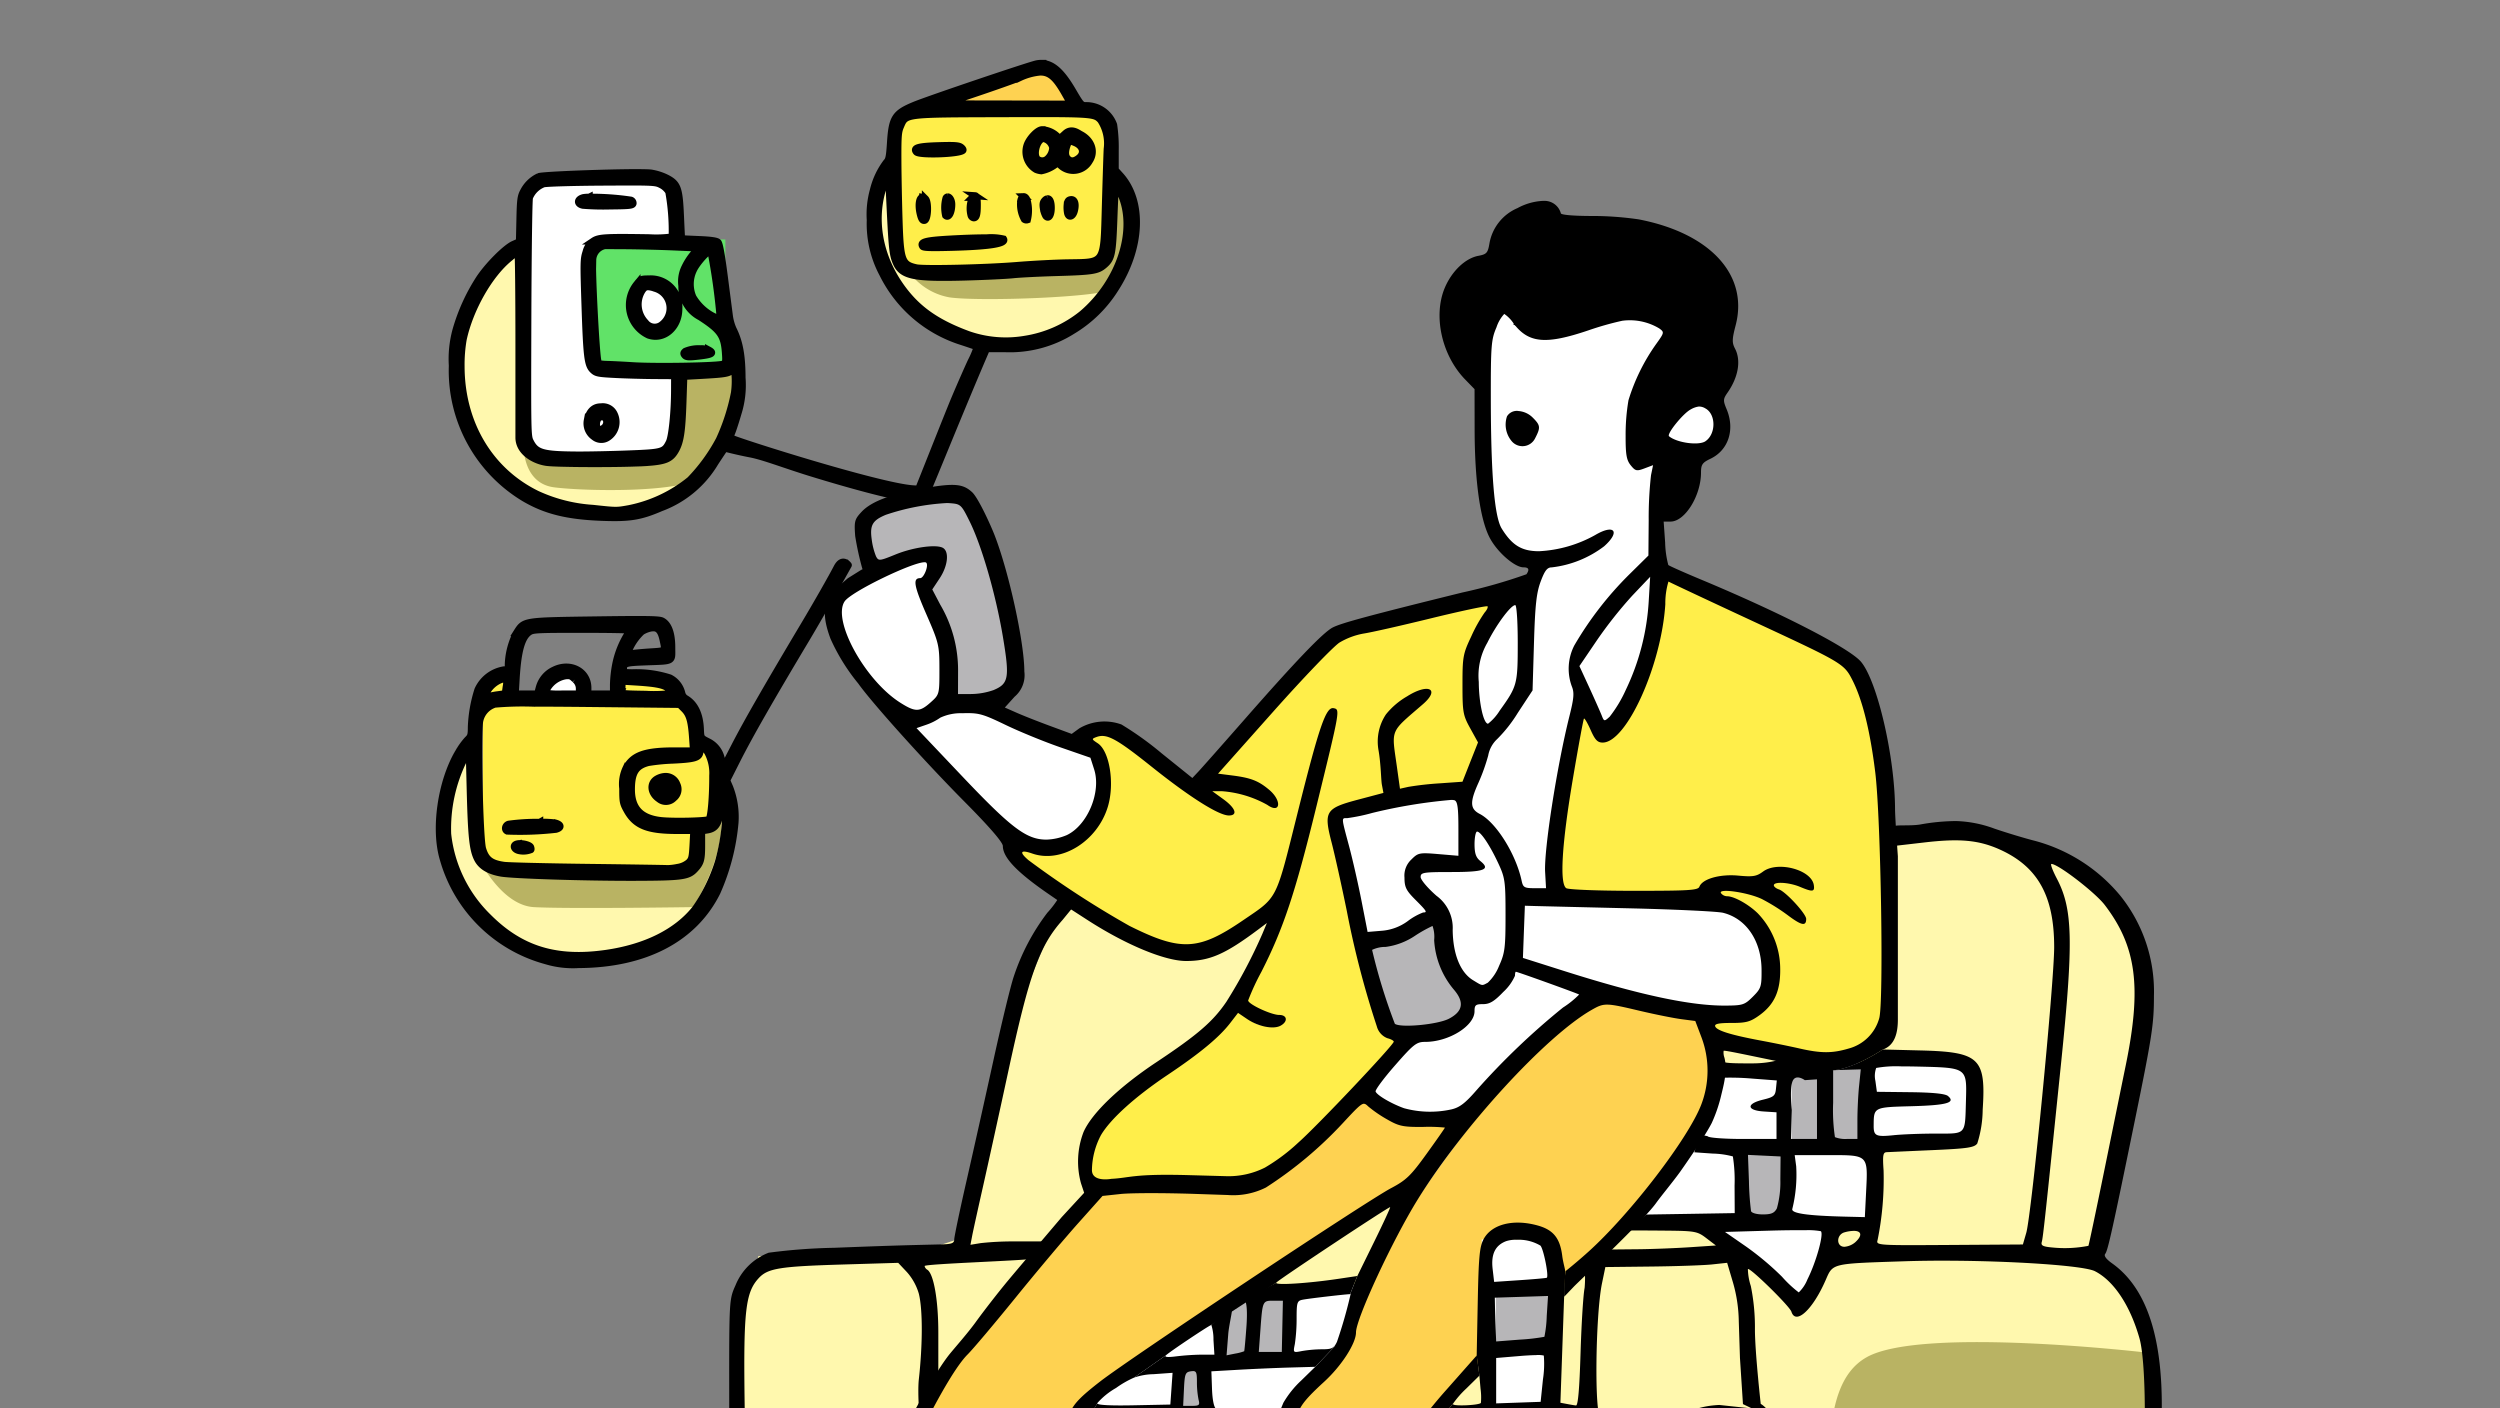 <svg xmlns="http://www.w3.org/2000/svg" xmlns:xlink="http://www.w3.org/1999/xlink" width="355" height="200" viewBox="0 0 355 200">
  <rect x="0" y="0" width="355" height="200" fill="#808080" stroke="none"/>
  <defs>
    <clipPath id="clip-path">
      <path id="Path_34268" data-name="Path 34268" d="M7,0H348a7.13,7.13,0,0,1,7,7.254V192.746A7.13,7.13,0,0,1,348,200H7a7.13,7.13,0,0,1-7-7.254V7.254A7.13,7.13,0,0,1,7,0Z" transform="translate(570 2614)" fill="#61e268"/>
    </clipPath>
  </defs>
  <g id="Group_19348" data-name="Group 19348" transform="translate(-570 -2614)">
    <g id="Mask_Group_42" data-name="Mask Group 42" clip-path="url(#clip-path)">
      <g id="Group_19341" data-name="Group 19341" transform="translate(623.843 2642.679)">
        <path id="Path_34271" data-name="Path 34271" d="M59.55,4.415l113.573-.55h14.609s10.732,2.347,16.722,9.887c4.274,5.377,4.46,14.736,2.816,23.386-1.57,8.262-5.767,17.073-5.145,25,.292,3.737,4.061,5.726,5.145,9.121a47.535,47.535,0,0,1-6.557,42.888l-93.83,4.093-84.859-2.707L12.972,108.7,8.635,99.355V74.8l3.059-11.269H32.751l8.13-2.69A169.823,169.823,0,0,1,47.332,32.2,189.5,189.5,0,0,1,59.55,4.415Z" transform="translate(42.154 86.163)" fill="#fff8ae"/>
        <g id="Group_19338" data-name="Group 19338" transform="translate(58.013 11.155)">
          <path id="Path_34269" data-name="Path 34269" d="M4618.929,2648.358l-1.7,23.229,1.7,11.634,6.244,3.128v4.042l-28.248,6.195L4577,2718.138l-13.286-8.315-4.7,2.132-11.739-4.552,4.506-4.48-7.077-26.252-12.464,1.341-3.556,4.118,1.96,4.22-5.295,5.941v5.086l10.159,12.446,16.272,15.968v2.873l20.744,12.344,6.563.78,6.87-4.664,2.417-1.752-2.417,6.416-3.453,8.084-13.882,11.7-6.852,5.967-.669,5.608,1.5,2.8-43.611,61.139h24.439l17.676-31.265,45.638-31.019-4.212,9.91-3.573,9.932-5.508,8.4-3.357,6.2v2.606l-6.308,8.833-3.461,2.555.795,13.847h20.113l-2.274-7.139-1.386-9.263,1.386-2.989h3.573l4.212-3.385,9.815-13.869,2.821-17.4,27.066-11.9,4.916-10.9-1.331-8.289,10.455,3.75,8.867,1.069,6.222-3.4v-5.761l-1.157-35.9-4.05-11.109-26.684-13.055-1.837-5.426v-4.118l.9,1.78,3.7-1.78v-3.192l1.509-3.233,3.407-2.583v-6.752l-6.366-.966,1.45-14.738Z" transform="translate(-4518.984 -2646.548)" fill="#fff"/>
        </g>
        <path id="Path_34270" data-name="Path 34270" d="M704.867,2682.283l-2.224-4.518,3-1.993,4.787-1.7,5.974-1.344,3.34,2.59,3.5,10.858,1.718,9.938v4.987l-2.874,2.083H716.8l-1.343-.76v-8.2l-2.747-6.614-.44-1.944,2-2.708v-1.483l-5.276.809-3.344,1.681Z" transform="translate(-634.777 -2631.784)" fill="#b7b6b8"/>
        <path id="Path_34272" data-name="Path 34272" d="M812.146,2745.127l26.134-1.267,9.1.656.811,7.648-.811,2.82-7.236.706h-7.176l.715,11.4H827.65L826,2773.657l-3.08,5.035-9.345-8.534-2.719-2.46-11.335-.6,5.634-8.272Z" transform="translate(-621.421 -2621.977)" fill="#fff"/>
        <path id="path2800" d="M491.419,605.116c-.29.8-10.517,9.808-16.9,11.766s-14.714-2.122-17.324-.672-18.14,21.57-21.258,26.138-10.967,20.749-16.7,27.2-11.956,12.631-12.681,14.3,4.154,8.278,9.3,11.106,7.614,2.973,9.571-.725-.58-3.771,2.9-6.526,11.892-15.663,12.472-16.46,11.747-20.52,13.269-22.768,12.254-9.281,12.254-9.281l35.022-22.986,7.25-9.789s-5.222,1.813-8.7.29a27.708,27.708,0,0,1-5.8-3.408Z" transform="translate(-354.577 -476.855)" fill="#fed251"/>
        <path id="path2802" d="M670.609,582.775s1.432-4.144-2.193-6.1S653.888,573.925,648.74,579s-17.609,19.726-23.411,30.748-7.521,16.59-10.71,19.2a8.3,8.3,0,0,0-3.274,6.229c.026,2.26,2.079,5.032,4.649,6.839,2.4,1.69,5.418,2.755,7.743,1.879,1.763-.652,2.8-3.308,3.728-4.346,1.813-2.031,11.167-14.029,11.167-14.029s-.726-13.886.87-15.771,6.816-2.865,8.049-1.052,1.74,7.288,1.74,7.288,11.747-11.022,16.1-17.041,6.13-9.391,5.223-16.172Z" transform="translate(-481.705 -461.766)" fill="#fed251"/>
        <path id="path2902" d="M645.719,544.554s-6.235,1.017-7.849,1.556,2.224,8.579,2.9,11.056,4.648,2.977,7.95,1.792,4.774-2.44,4.056-4.342-2.58-9.472-5.262-11.709Z" transform="translate(-498.079 -441.706)" fill="#b7b6b8"/>
        <path id="path2796" d="M502.287,462.676s-1.059-1.132.694-1.13c1.128.018,5.144,1.114,7.9-1.047,5.366-4.206,2.1-13.413,1.991-14.645-.053-.6,5.188.294,8.977,3.455,3.5,2.917,5.918,5.269,7.47,5.737,3.009.906,1.9.669,1.9.669s-2.647-1.74-2.248-2.429,2.647-1.487,4.968-.435-.785.979-3.9-1.414c-1.06-.814,1.712-2.46,3.119-4.21,2.081-2.608,4.738-5.772,6.15-7.375,2.138-2.431,10.115-9.262,11.747-9.915s18.2-4.065,19.285-4.353-4.567,8.631-3.986,11.6a84.094,84.094,0,0,0,2.248,8.664c.472,1.306-2.5,8.81-2.5,8.81a92.019,92.019,0,0,0-9.9.472c-2.754.47-8.629.36-8.338,2.791s3.045,14.683,3.19,17.257,3.009,11.094,4.205,12.145,2.43.87,2.43,1.269-14.865,16.821-18.382,18.889-8.736,2.065-14.249,1.811-13.68,1.551-12.665-2.652,5.124-10.332,10.091-13.2,10.763-8.86,10.763-8.86,4.053,3.905,4.415,1.767-4.7-.47-3.721-3.586,6.634-14.292,7.25-17.193a34.337,34.337,0,0,1,1.487-5.077s-1.74,8.229-5.837,11.384-6.49,6.054-14.357,3.987-18.563-11.13-19-11.565A13.691,13.691,0,0,1,502.287,462.676Z" transform="translate(-411.598 -370.053)" fill="#ffee4a"/>
        <path id="path2798" d="M752.122,438.681a6.284,6.284,0,0,0-1.715-4.58c-1.189-1.454-4.279-3.178-7.423-4.48-7.178-2.973-18.488-12.286-19.2-7.724s-1.13,13.824-4.719,17.362c-1.073,1.058-2.268,3.925-3.545,4.124-1.816.32-3.216-3.494-3.216-3.494a93.106,93.106,0,0,0-2.857,12.63c-.244,1.927-.776,7.209-.792,9.493-.051,7.485,3.071,3.9,8.045,4.819s8.92,1.279,13.329-1.7,5.691-.149,7.744-1.176a6.085,6.085,0,0,1,4.511,0s-7.845.614-8.2.564-5.282,1.231-4.051,2.358,7.9.684,9.027,7.5.472,5.939-2.655,7.734c-1.3.749-5.116.627-5.967,1.691-.666.814,1.905,2.711,1.905,2.711s12.5,3.742,17.534,2.666,6.46-5.334,6.153-12.357-1.129-29.276-1.436-32.3a13.518,13.518,0,0,0-2.464-5.849Z" transform="translate(-541.39 -367.758)" fill="#ffee4a"/>
        <rect id="Rectangle_2342" data-name="Rectangle 2342" width="10" height="24" transform="translate(156.569 147.321)" fill="#fff"/>
        <path id="Path_34273" data-name="Path 34273" d="M23.876,5.18l9.944.386,7.143-.906-2.651,9.276-8.67,10.1H22.3L6.118,30.022l2.545-6.314L0,23.253Z" transform="translate(98.994 148.855)" fill="#fff"/>
        <path id="Path_34274" data-name="Path 34274" d="M1.286,1.362,10.157,0V9.1H.607Z" transform="translate(118.422 155.04)" fill="#b7b6b8"/>
        <path id="Path_34275" data-name="Path 34275" d="M.964,1.12,5.621,0V7.484H.607Z" transform="translate(112.364 164.624)" fill="#b7b6b8"/>
        <rect id="Rectangle_2343" data-name="Rectangle 2343" width="11" height="12" transform="translate(200.569 122.321)" fill="#b7b6b8"/>
        <rect id="Rectangle_2344" data-name="Rectangle 2344" width="7" height="10" transform="translate(193.569 134.321)" fill="#b7b6b8"/>
        <rect id="Rectangle_2345" data-name="Rectangle 2345" width="8" height="8" transform="translate(158.569 154.321)" fill="#b7b6b8"/>
        <ellipse id="Ellipse_182" data-name="Ellipse 182" cx="2" cy="2.5" rx="2" ry="2.5" transform="translate(180.569 174.321)" fill="#fff"/>
        <path id="Path_34283" data-name="Path 34283" d="M20-1.9C31.046-1.9,40,8.73,40,19.5S31.046,38.012,20,38.012c-5.965,0-9.981-2.851-13.849-7.116A16.857,16.857,0,0,1,1.339,19.042C1.339,8.273,8.954-1.9,20-1.9Z" transform="translate(9.569 6.321)" fill="#fff8ae"/>
        <path id="Path_34281" data-name="Path 34281" d="M19.5,23.977c4.046,0,9.553,1.048,12.671-1.6,4.2-3.557,5.021-10.69,5.021-4.527,0,5.33-2.729,9.618-6.6,13.178-3.1,2.858-7.107,5.239-12,5.239A18.506,18.506,0,0,1,0,17.854c0-2.821.144-2.76.67-4.169.148-.532.325-3.213,1.831-2.05,1.473,1.136-.43,9.689,2.478,12.342C8.222,26.94,16.472,23.977,19.5,23.977Z" transform="translate(70.219 -15.745)" fill="#fff8ae"/>
        <path id="Path_34277" data-name="Path 34277" d="M21.076,25.509c4.123,0,11.082.078,14.377-2.5,5.036-3.937,5.116-10.728,5.116-4.322,0,5.352.19,11.06-3.834,15.673-3.231,3.71-10.371,6.631-15.659,6.631-6.061,0-12.959-2.3-17.068-7.4C.853,29.681,0,23.339,0,18.687c0-3.243,2-9.778,4.008-8.779,1.383.682-.646,10.339,1.671,13.5C8.713,27.539,16.521,25.509,21.076,25.509Z" transform="translate(9 66.568)" fill="#fff8ae"/>
      </g>
      <rect id="Rectangle_2347" data-name="Rectangle 2347" width="19" height="18" transform="translate(654 2648)" fill="#61e268"/>
      <g id="Group_19342" data-name="Group 19342" transform="translate(-2.438 -10)">
        <path id="Path_34278" data-name="Path 34278" d="M3,0,4.522,2.227l7.284.416,6.019-.416L19.852-.387,26.361,0c1.657,0,3.833,3.96,3.833,5.843l2.51,4.04L33,23.866a3.224,3.224,0,0,1-3,3.409H3a3.224,3.224,0,0,1-3-3.409V3.409A3.224,3.224,0,0,1,3,0Z" transform="translate(641 2720.725)" fill="#ffee4a"/>
        <ellipse id="Ellipse_185" data-name="Ellipse 185" cx="3" cy="2" rx="3" ry="2" transform="translate(650 2719)" fill="#fff"/>
        <path id="Path_34280" data-name="Path 34280" d="M4,0H18a4,4,0,0,1,4,4l-.832,4.807s-7.724-1.263-10.59,1.057S9.7,18.086,9.7,18.086s-2.2,3.3.877,7.783c1.353,1.971,8.121.1,10.59,2.134,2.609,2.153.832,8,.832,8a4,4,0,0,1-4,4H4a4,4,0,0,1-4-4V4A4,4,0,0,1,4,0Z" transform="translate(647 2649)" fill="#fff"/>
        <path id="Path_34279" data-name="Path 34279" d="M3.913.848C6.4.848,7.6,2.015,7.6,4.5S6.985,9,4.5,9,1.126,6.985,1.126,4.5,1.427.848,3.913.848Z" transform="translate(661 2663)" fill="#fff"/>
        <rect id="Rectangle_2348" data-name="Rectangle 2348" width="30" height="22" rx="2" transform="translate(700 2640)" fill="#ffee4a"/>
        <path id="Path_34282" data-name="Path 34282" d="M11.3,1.5,18.973-.2c1.1,0,3.011,1.6,3.011,2.7L23,4a2,2,0,0,1-2,2H2C.9,6,.1,6.59.1,5.485L8.6,3.044C8.6,1.94,10.2,1.5,11.3,1.5Z" transform="translate(702 2634)" fill="#fed251"/>
        <g id="black_line_left" data-name="black line left" transform="translate(635.821 2631)">
          <path id="path2643" d="M165.991,643.9s3.19,6.542,7.785,6.812,22.6,0,22.6,0,3.731-5.569,4.055-11.408-1.189-7.731-1.189-7.731.568,4.6,0,6.029a1.928,1.928,0,0,1-2.083,1.177l-.783,4.211s.529,1.853-3.743,2.178-23.75-.241-26.642-1.269Z" transform="translate(-161.364 -528.901)" fill="#b9b363"/>
          <path id="path2645" d="M192.507,348.067s-.108,5.19,4.325,5.758,18.626.865,21.356-1.7,4.839-8.353,4.731-10.921-.19-4.406-.568-4.406-1.189,1.433-3.6,1.406-3.46-.324-3.785.325-.378,8.353-1.19,10.191-3.244,2.136-6.407,2.108-9.651.324-11.9-.378a4.839,4.839,0,0,1-2.973-2.379Z" transform="translate(-181.528 -291.624)" fill="#b9b363"/>
          <path id="path2647" d="M458.4,220.371a9.046,9.046,0,0,0,6.27,4.4c4.282.612,21.868,0,23.321-1.262s3.9-7.149,3.02-10.9-2.6-4.97-2.6-4.97-.268,10.4-1.529,11.66-15.789,1.453-19.116,1.72S459.357,221.1,458.4,220.371Z" transform="translate(-393.205 -189.541)" fill="#b9b363"/>
          <path id="path2895" d="M218.684,127.876a3.451,3.451,0,0,0-.67.059c-.98.181-15.293,5.022-17.336,5.863-2.822,1.162-3.226,1.789-3.454,5.351-.126,1.98-.216,2.423-.561,2.768a10.771,10.771,0,0,0-1.876,4,12.7,12.7,0,0,0-.433,4.2,15.123,15.123,0,0,0,1.779,7.671,18.793,18.793,0,0,0,11.236,9.6c1.149.379,2.126.712,2.171.74a12.613,12.613,0,0,1-.84,2.021c-.507,1.084-1.571,3.509-2.366,5.391s-5.173,12.972-5.233,13.069c-.015.024-.478.932-.513.933a5.068,5.068,0,0,0,1.335.231c.227-.26,4.956-12.1,8.622-20.631l.324-.755h2.561a16.66,16.66,0,0,0,9.651-2.566,18.226,18.226,0,0,0,6.039-5.921c3.755-5.8,4.049-12.432.716-16.122l-.7-.774v-2.8a21.657,21.657,0,0,0-.224-3.6,4.122,4.122,0,0,0-3.954-2.729c-.608,0-.721-.129-1.877-2.106-1.574-2.694-2.872-3.862-4.4-3.885Zm-.21,1.231c1.437-.029,2.309.888,3.558,3.092h0l.828,1.463-9.022-.016-9.022-.016,4.642-1.564c2.553-.86,5.324-1.841,6.156-2.18a8.57,8.57,0,0,1,2.859-.78Zm-1.1,5.9c8.659-.012,8.93.1,9.7.933a6.034,6.034,0,0,1,.924,4.081c-.043.888-.159,4.513-.259,8.056-.237,8.417.015,8.036-5.359,8.122-1.776.029-5,.2-7.166.376-4.423.364-13.252.567-14.331.329-2.045-.451-2.26-1.04-2.442-6.689-.08-2.5-.155-6.329-.164-8.512-.015-3.45.031-4.085.358-4.848.79-1.844.4-1.793,14.492-1.838l4.251-.011Zm1.369,2.29c-.625,0-1.853,1.288-2.148,2.252a2.921,2.921,0,0,0,1.318,3.4,2.66,2.66,0,0,0,.729.18,4.887,4.887,0,0,0,2.116-.987c.1-.168.316-.078.709.3a2.63,2.63,0,0,0,4-.706c.882-1.31.327-2.958-1.275-3.781-.332-.171-1.238-.928-2.125-.126l-.814.736-.449-.42A3.333,3.333,0,0,0,218.743,137.3Zm.232,1.247a1.7,1.7,0,0,1,1.283,1.3,2.231,2.231,0,0,1-.79,1.631h0a1.1,1.1,0,0,1-1.426-.039c-.595-.717-.013-2.721.838-2.889a.4.4,0,0,1,.1-.007Zm3.781.392a1.848,1.848,0,0,1,.585.161c1.221.464,1.517,1.52.622,2.223-.635.5-1.142.533-1.573.1-.373-.373-.4-.988-.1-1.872C222.446,139.114,222.534,138.939,222.756,138.935Zm-17.288.6c-.376,0-.833.011-1.393.028-2.876.086-3.658.3-3.172.889.4.485,6.08.3,6.6-.22.079-.078-.038-.28-.26-.447-.246-.185-.643-.255-1.771-.251Zm-44.262,3.855c-4.258.006-13.324.335-13.916.563a4.672,4.672,0,0,0-2.186,2.125c-.378.706-.442,1.2-.5,3.963l-.071,3.157-.84.375c-1.134.506-3.669,3.062-4.874,4.914a27.193,27.193,0,0,0-3.278,7.215,15.558,15.558,0,0,0-.534,5.1,21.114,21.114,0,0,0,10.217,18.8c3.051,1.793,6.119,2.552,11.06,2.736,3.9.146,5.419-.1,8.327-1.353a15.023,15.023,0,0,0,7.7-6.412c.742-1.133,1.365-2.059,1.384-2.059s1.9.492,3.65.822c1.875.354,4.925,1.55,8.592,2.68,5.818,1.792,12.379,3.567,14.161,3.589l.606.007s1.107-.146,1.35-.539-.38-1.033-.38-1.033c-.064-.172.743.415-1.38.238-5.035-.416-24.962-6.75-25.658-7.179-.167-.1-.151-.327.058-.828.157-.377.551-1.593.873-2.7a13.287,13.287,0,0,0,.577-5.046c-.009-3.168-.368-5.114-1.279-6.928a7.009,7.009,0,0,1-.517-1.852c-.08-.611-.408-3.148-.729-5.639-.392-3.034-.682-4.626-.878-4.822s-.976-.321-2.73-.393c-1.34-.055-2.444-.11-2.453-.123s-.08-1.478-.159-3.258c-.174-3.96-.4-4.553-2.014-5.38a7.851,7.851,0,0,0-2.164-.68c-.307-.039-1.034-.055-2.017-.053h0Zm35.727.063.242,4.945c.285,5.837.381,6.687.879,7.816.815,1.846,2.532,2.2,9.757,2,2.793-.077,5.85-.223,6.794-.325s3.76-.244,6.258-.315c5-.144,5.744-.258,6.659-1.028,1.114-.937,1.241-1.537,1.428-6.706.093-2.594.206-4.753.249-4.8a5.035,5.035,0,0,1,.71,1.289c2.342,5.082-.026,12.514-5.46,17.136a17.145,17.145,0,0,1-8.128,3.591,16.2,16.2,0,0,1-8.074-.677c-4.344-1.606-7.03-3.453-9.207-6.332-3.556-4.7-4.51-10.394-2.577-15.383Zm-36.359,1.267c3.206,0,3.494.087,4.089.4a2.71,2.71,0,0,1,1.077.994,31.22,31.22,0,0,1,.482,6.4,16.227,16.227,0,0,1-3.261.123c-6.181-.1-7.154-.046-7.917.466a2.629,2.629,0,0,0-1.05,1.553c-.341,1.022-.35,1.527-.146,7.665.242,7.295.38,8.4,1.137,9.114.463.434.748.49,3.171.614,1.464.075,3.956.145,5.538.155l2.876.018-.006,1.968c0,3.179-.36,6.7-.754,7.492-.7,1.4-.925,1.468-5.832,1.656h0c-2.426.093-5.682.161-7.237.152-4.924-.03-5.847-.293-6.661-1.9-.4-.778-.4-1.14-.352-17.489.028-9.188.133-16.907.232-17.169a3.5,3.5,0,0,1,2-1.953c.408-.108,4.148-.217,8.311-.243C158.111,144.727,159.5,144.719,160.573,144.72Zm48.677,1.951c-.1-.007-.225.07-.38.225a3.88,3.88,0,0,0-.2,2.595.483.483,0,0,0,.382.319c.373,0,.5-.475.5-1.821C209.559,147.107,209.468,146.686,209.249,146.671Zm6.889.131c-.174.007-.335.187-.411.536a4.328,4.328,0,0,0,.512,2.687h0a.474.474,0,0,0,.424.064,5.656,5.656,0,0,0-.036-2.788c-.13-.341-.317-.506-.49-.5Zm-10.78.03a.3.3,0,0,0-.252.166,5.069,5.069,0,0,0-.055,2.476c.416.417.874-.4.874-1.57C205.926,147.312,205.631,146.837,205.359,146.833Zm-50.918.049a4.564,4.564,0,0,0-.825.055c-.9.231-.938.9-.069,1.085a35.745,35.745,0,0,0,3.832.1c2.8-.025,3.234-.072,3.29-.358a.45.45,0,0,0-.3-.466A37.775,37.775,0,0,0,154.441,146.882Zm47.353.01c-.492-.01-.684,1.178-.295,2.579.154.553.31.751.554.7.5-.1.6-2.6.126-3.073a.6.6,0,0,0-.385-.21Zm17.718.208a.665.665,0,0,0-.364.216c-.264.264-.314.534-.215,1.157a2.987,2.987,0,0,0,.35,1.078c.389.469.771-.1.771-1.153C220.056,147.532,219.842,147.06,219.513,147.1Zm3.411.119a.593.593,0,0,0-.1.006c-.345.049-.462.22-.512.747a4.179,4.179,0,0,0,.058,1.174c.177.7.751.509.968-.326C223.58,147.884,223.4,147.232,222.924,147.219Zm-12.076,5.432c-1.429,0-3.354.067-5.412.188-3.246.19-4.02.407-3.642,1.019.118.191,1.129.222,4.313.134,5.28-.147,7.575-.523,7.173-1.174a7.856,7.856,0,0,0-2.431-.164v0Zm-54.151,1.1,2.738.015c1.868.011,5.011.088,6.983.173l3.586.155-.733.812a9,9,0,0,0-1.236,1.909,4.537,4.537,0,0,0-.431,2.663,4.808,4.808,0,0,0,2.6,4.4c2.839,1.84,3.392,2.616,3.573,5.009.1,1.335.074,1.486-.306,1.688-.528.283-9.526.445-12.859.232-1.333-.085-2.947-.167-3.588-.182-1.013-.024-1.188-.087-1.34-.486-.259-.682-.908-13.222-.741-14.334a2.131,2.131,0,0,1,1.754-2.057Zm15.007.7a88.089,88.089,0,0,1,1.325,9.436c0,.334-.156.311-1.112-.165a7.152,7.152,0,0,1-2.745-2.653,4.658,4.658,0,0,1,.092-3.893C169.732,156.187,171.284,154.454,171.7,154.454Zm-27.384.2c.08,0,.144,5.927.144,13.171V181c0,2.054,2.187,3.3,3.965,3.541,1.568.211,11.13.232,14.236.007,2.608-.188,3.351-.508,4.047-1.743.678-1.2.9-2.652,1.04-6.75l.126-3.734,2.624-.146c3.35-.187,3.86-.283,4.216-.791.273-.39.3-.349.427.667a12.3,12.3,0,0,1-.076,2.6,29.363,29.363,0,0,1-2.148,6.657,25.155,25.155,0,0,1-4.161,5.722,19.861,19.861,0,0,1-8.653,4.075h0c-1.788.323-1.78.323-5.147-.042a22.272,22.272,0,0,1-7.9-1.993c-6.754-3.278-10.8-10.075-10.813-18.165a21.229,21.229,0,0,1,.3-3.845c.944-4.358,3.7-9.2,6.561-11.535a7.033,7.033,0,0,1,1.212-.869h0Zm18.542,3.835c-1.012,0-1.132.052-1.632.706a4.708,4.708,0,0,0,1.639,7.269c2.171.753,4.3-1.092,4.3-3.721A3.989,3.989,0,0,0,162.862,158.491Zm-.069,1.1a3.466,3.466,0,0,1,.982.222,2.936,2.936,0,0,1,1.053,5.118,1.638,1.638,0,0,1-2.4-.247,3.718,3.718,0,0,1-.545-4.422C162.159,159.793,162.385,159.587,162.793,159.592Zm7.421,8.815a4.735,4.735,0,0,0-2.115.362c-.26.216-.277.33-.081.566s.53.266,1.568.16c2.29-.235,2.7-.445,1.8-.927a3.006,3.006,0,0,0-1.17-.161Zm-14.135,8.25c-1.553,0-1.841,1.62-1.906,1.914a2.307,2.307,0,0,0,.96,2.34,1.618,1.618,0,0,0,1.93.1,2.606,2.606,0,0,0,.923-3.343A1.778,1.778,0,0,0,156.078,176.657Zm.147,1.4c.507-.026.913.574.584,1.237-.24.483-.92.747-1.2.466a1.522,1.522,0,0,1,.1-1.448A.792.792,0,0,1,156.225,178.058Zm33.411,21.409c-.777,1.5-2.847,5.132-4.6,8.073-5.275,8.849-8.151,13.855-9.9,17.239l-1.662,3.21-.237-1.143a3.475,3.475,0,0,0-1.958-2.662c-.992-.505-1-.512-1.049-1.762-.088-2.061-.761-3.508-1.994-4.285a1.246,1.246,0,0,1-.648-.828,3.268,3.268,0,0,0-1.7-2.163,15.53,15.53,0,0,0-5.325-.73c-1.171-.013-1.265-.046-1.258-.467.005-.9.2-.969,3.142-1.08,4.061-.154,3.718.034,3.718-2.04,0-2.011-.477-3.314-1.383-3.774-.435-.222-2.2-.248-9.516-.144-10.219.146-10.055.12-11.118,1.8a10.587,10.587,0,0,0-1.195,4.473c0,.778-.03.819-.614.819a4.939,4.939,0,0,0-3.7,2.83,19.7,19.7,0,0,0-.935,5.332c0,1.09-.069,1.319-.524,1.744a10.515,10.515,0,0,0-1.3,1.8c-2.488,4.227-3.439,10.951-2.149,15.194A20.82,20.82,0,0,0,148.3,255.3a13.205,13.205,0,0,0,4.642.544c9.409-.05,16.343-3.672,19.632-10.254a31.085,31.085,0,0,0,2.57-9.891,11.585,11.585,0,0,0-.753-5.01l-.433-1,1.439-2.847c1.784-3.531,4.636-8.52,9.933-17.376,2.251-3.764,5.908-10.341,5.908-10.341S190.412,197.967,189.635,199.466Zm-26.114,8.562c.749-.012,1.146.491,1.409,1.721.353,1.647.449,1.559-1.846,1.708-1.139.074-2.328.186-2.644.248-.527.1-.563.075-.433-.361a7.725,7.725,0,0,1,1.888-2.771,3.875,3.875,0,0,1,1.282-.509A2.149,2.149,0,0,1,163.521,208.028Zm-10.126.218c3.8,0,6.913.057,6.913.126a.749.749,0,0,1-.273.353,12.927,12.927,0,0,0-1.833,4.508,17.593,17.593,0,0,0-.316,2.876v1.32h-3.633v-.857c0-2.363-2.459-3.679-4.775-2.558a3.869,3.869,0,0,0-2.136,2.531l-.237.884H143.94l.121-2.069c.237-4.06.778-6,1.882-6.748.493-.335,1.114-.366,7.451-.366Zm-1.945,6.581c.373,0,.576.141.978.543a1.689,1.689,0,0,1,.615,1.337v.722H150.62a13.387,13.387,0,0,1-2.422-.111,3.576,3.576,0,0,1,.3-.7,3.743,3.743,0,0,1,2.506-1.759,3.284,3.284,0,0,1,.442-.038Zm-8.865.426a.147.147,0,0,1,.1.024,3.037,3.037,0,0,1-.03,1.114l-.139,1-1.043.143a9.34,9.34,0,0,0-1.483.309c-.411.155-.427.129-.242-.4a3.938,3.938,0,0,1,2.122-2.045A2.464,2.464,0,0,1,142.584,215.254Zm16.514.352,1.968.121c2.957.183,4.111.425,4.663.977.265.265.447.56.407.654a20.346,20.346,0,0,1-3.677.118c-3.166-.048-3.588-.093-3.482-.369a3.222,3.222,0,0,0,.121-.908v-.593Zm-12.591,3.119c2.045,0,4.7.019,8.049.053l12.717.131.635.633c.774.771,1.037,1.663,1.21,4.1l.132,1.867h-2.713c-4.2,0-5.894.613-6.88,2.484a5.249,5.249,0,0,0-.453,2.865c-.006,1.886.035,2.091.617,3.129,1.2,2.139,2.932,2.826,7.132,2.825h2.338l-.106,2.019c-.1,1.8-.159,2.072-.606,2.519a3.158,3.158,0,0,1-1.587.706,7.813,7.813,0,0,1-1.413.171c-.18-.019-5.231-.1-11.226-.173s-11.4-.207-12.009-.291c-1.858-.257-2.586-.818-3.043-2.351-.438-1.471-.765-16.9-.387-18.249a3.142,3.142,0,0,1,2.128-2.291A45.977,45.977,0,0,1,146.507,218.725Zm24.006,6.34c.188-.018.441.166.743.624a6.289,6.289,0,0,1,.727,3.357c.011,2.721-.209,5.866-.54,6.2-.24.24-5.109.352-6.841.157-2.85-.321-4.178-1.736-4.169-4.443.008-2.368.623-3.342,2.4-3.8a27.9,27.9,0,0,1,3.53-.342c3.074-.151,3.7-.343,3.8-1.157.041-.351.163-.572.351-.59ZM137.4,225.2l.146,5.854c.165,6.577.365,8.478,1.03,9.782.537,1.053,1.639,1.714,3.369,2.019,1.657.292,11.983.619,18.939.6,6.716-.019,7.61-.139,8.546-1.142.854-.915.975-1.342.975-3.448V236.86l.793-.127c1.332-.213,1.74-.991,2.017-3.845l.139-1.428.24.807c.51,1.712.172,5.526-.8,8.982a24.2,24.2,0,0,1-3.287,6.7c-2.621,3.3-7.046,5.5-12.656,6.308-7.09,1.02-12.144-.527-16.742-5.126a19.372,19.372,0,0,1-5.766-11.833,21.977,21.977,0,0,1,2.207-10.385Zm27.816,3.933a2.6,2.6,0,0,0-1.073.309c-1.13.584-1.024,2.048.206,2.877a1.525,1.525,0,0,0,2.095-.12,1.568,1.568,0,0,0,.447-1.946A1.678,1.678,0,0,0,165.211,229.135Zm-.28,1.012c.305,0,.854.628.77.881-.119.358-.659.38-.942.039C164.489,230.742,164.6,230.147,164.931,230.147Zm-17.519,5.5a29.966,29.966,0,0,0-4.411.269c-.488.142-.62.782-.2.976a45.644,45.644,0,0,0,6.913-.252c.816-.22.765-.672-.1-.9A13.469,13.469,0,0,0,147.412,235.647Zm-2.735,3.028a1.693,1.693,0,0,0-.535.058c-.59.188-.385.774.326.931a2.867,2.867,0,0,0,1.687-.137c.042-.042.027-.206-.034-.362C146.022,238.91,145.284,238.691,144.676,238.674Z" transform="translate(-134.158 -125.876)" stroke="#000" stroke-width="1"/>
        </g>
      </g>
      <g id="black_line" data-name="black line" transform="translate(537.75 2642.524)">
        <path id="path2635" d="M831.686,697.427s-32.1-3.794-39.992.616-3.794,19.791-7.588,27.277a69.465,69.465,0,0,1-8.2,12.612s37.537.072,41.959-1.738A21.165,21.165,0,0,0,829.9,722.705C832.292,715.165,831.686,697.427,831.686,697.427Z" transform="translate(-494.356 -533.854)" fill="#b9b363"/>
        <path id="path2765" d="M689.97,298.446a17.433,17.433,0,0,1-2.615-9.524c.218-4.715,4.064-6.991,5.949-6.264s12.536,2.447,17.683,3.388,8.084,6.13,8.267,11.349,1.631,6.634-.183,9.136-2.575,1.886-4.676,2.755-5.584,8.338-7.361,8.665-1.45-7.106-.072-10.478,5.366-7,4.025-8.484-10.441-2.393-13.233-.544S686.1,298.446,689.97,298.446Z" transform="translate(-441.865 -281.079)"/>
        <path id="path2763" d="M671.326,311.968s-4.29-4.8-1.755-8.68c0,0,.308-.56.391-.7.679-1.034,1.127-2.667,2.171-3.458a4.816,4.816,0,0,1,3.344-.848,8.623,8.623,0,0,1-.646,6.394c-.782,1.577-1.166,5.271-1.95,6.915a.907.907,0,0,1-1.555.373Z" transform="translate(-430.816 -289.018)"/>
        <path id="path2895-2" data-name="path2895" d="M406.885,267.425a29.311,29.311,0,0,0-5.1.49c-1.537.25-3.8-.029-3.789.338l.093,2.708,4.322-.5c4.891-.567,7.658-.378,10.765,1.038,5.351,2.439,7.649,6.6,7.649,13.811,0,5.077-3.219,38.02-3.963,40.587l-.479,1.654-10.433.069c-10.27.067-10.427.058-10.2-.7a43.627,43.627,0,0,0,.851-9.859c-.15-2.189-.083-2.59.441-2.617.341-.016,3.261-.149,6.492-.291,5-.221,5.947-.361,6.371-.943a16.327,16.327,0,0,0,.769-4.8c.478-7.324-.438-8.2-8.82-8.412l-5.379-.137s-4.053,2.73-7.043,2.941l1.964-.059,1.965-.06L393.126,305c-.134,1.275-.242,3.5-.242,4.94v2.625h-1.468a4.048,4.048,0,0,1-1.723-.256,26.005,26.005,0,0,1-.255-4.881v-4.625h0c-1.945-.585-5.367-1.172-7.352-1.677,0,.179-1.751.7-3.994.708-2.746.009-4.241-.014-4.565-.357a8.921,8.921,0,0,1,.111,2.4,36.529,36.529,0,0,1,4.288.116l3.512.266-.116,1.158c-.1,1.026-.312,1.2-1.839,1.57-2.4.574-2.342,1.521.095,1.678l1.819.117v3.786h-4.763c-2.649,0-4.863-.167-4.991-.37-.039-.064-1.18-.2-1.151-.37l-.772,2.633h0l2.63.183a11.852,11.852,0,0,1,2.849.405,21.681,21.681,0,0,1,.242,4.134h0l.021,3.913-6.277.105-6.278.1h0L360,325.7v.07a.857.857,0,0,1,.369-.206c.239-.011,2.913,0,5.331.023,4.151.04,4.469.1,5.742,1.076l1.348,1.03-3.637.245h0c-2,.135-5.239.263-7.2.287l-4.279.041L354.2,331.81a15.641,15.641,0,0,1-.052,1.908c-.19.9-.449,5.03-.576,9.188-.158,5.209-.362,7.545-.655,7.509-.235-.028-.827-.129-1.317-.223l-.89-.168.265-7.53.263-7.53.165-3.521c.015-.289-.311-1.3-.433-2.273-.315-2.524-1.267-3.7-3.5-4.318-3.453-.959-6.53-.179-7.665,1.946-.572,1.068-.708,2.513-.832,8.9l-.151,7.621.381,2.862.167,1.859a9.007,9.007,0,0,1,.05,2.01c-.257.336-3.961.5-3.961.169a.3.3,0,0,1,.046-.12l-.021.008-2.241,2.771,3.693-.245c7.528-.5,16.9-.18,16.9.575,0,.183-.694.609-1.542.949-2.154.862-2.663,1.709-2.228,3.7a58.3,58.3,0,0,0,3.093,9.231c1.015,2.352,1.1,2.805.719,4.065a13.033,13.033,0,0,0-.423,3.095v1.679l-3.541.014c-6.4.028-7.372.568-7.817,4.336a4.918,4.918,0,0,1-.81,2.441c-.638.53-11.623.773-15.356.339l-2.066-.24h0l.242,2.155h0l1.179.261c.648.143,4.605.265,8.794.265H341.7l-.245,4.557c-.135,2.507-.247,5.781-.247,7.274v2.715l-3.212.056c-3.557.061-4.924.546-6.129,2.173-.755,1.019-.811,1.685-.991,11.867l-.195,11.755,2.387.188.263-3.534a25.7,25.7,0,0,1,.34-2.632c.041-.034,1.832-.142,3.977-.241l3.9-.18.256,2.4a11.971,11.971,0,0,1,0,3.269h0a.3.3,0,0,1-.129.09l2.669.344h0l-.154-2.669a7.936,7.936,0,0,1,.059-2.4,28.9,28.9,0,0,1,4.539-.072l4.325.12L353,422.749l-.114,2.634,2.866.19h0v-1.243c0-.684-.113-3.122-.248-4.859l-.246-3.158h5.854l.011,1.819a8.431,8.431,0,0,0,2.234,5.61c.45.4.64,1.355.82,1.356l8.448.028c.252,0,.839-1.249,1.711-2.016,2.8-2.462,3.715-5.082,2.854-8.155-.885-3.159-4.02-5.15-8.13-5.15h-1.818V384.19l21.672-.026c18.379-.023,23.417-.172,29.767-.885.629-.072.869.688,1.994,6.236,1.974,9.747,2.567,15.024,2.6,23.162.028,6.888-.021,8.054-.913,10.23-.518,1.261-1.593,2.588-1.329,2.577l3.945-.162c.8-.033-.8-.278-.76-.5a3.126,3.126,0,0,1,.516-1.232,33.286,33.286,0,0,0,.779-5.625c.687-7.8-.733-21.194-3.316-31.293-.534-2.091-.931-3.813-.88-3.828s1.083-.523,2.3-1.129c3.19-1.593,5.982-4.793,8.318-9.533,2.406-4.882,3.359-8.606,3.891-15.206,1.124-13.944-1.1-22.705-6.778-26.746-.861-.613-1.2-1.082-.97-1.355.363-.441,1.066-3.61,4.213-18.988,2.444-11.937,2.7-13.646,2.7-17.61a21.731,21.731,0,0,0-4.783-14.262,23.7,23.7,0,0,0-12.1-7.776c-1.345-.336-3.93-1.114-5.745-1.73A16.993,16.993,0,0,0,406.885,267.425Zm13.552,6.092c.951,0,6.218,4.056,7.573,5.831,4.5,5.893,5.255,11.634,2.992,22.689-.518,2.526-1.9,9.322-3.08,15.1s-2.183,10.552-2.238,10.606a17.434,17.434,0,0,1-4.968.25c-1.507-.131-1.8-.277-1.65-.809.18-.617.5-3.606,2.735-25.341,1.784-17.377,1.68-21.916-.607-26.263C420.6,274.446,420.256,273.517,420.437,273.517Zm-141.012,4.83c-.006,0,.01.017.01.02a14.051,14.051,0,0,1-1.585,2.083,30.95,30.95,0,0,0-4.776,9.093c-.436,1.291-1.727,6.612-2.869,11.825s-2.863,12.922-3.824,17.134-1.746,7.957-1.747,8.327c0,.537-.359.677-1.82.71-5.732.131-7.921.2-15.218.482a81.887,81.887,0,0,0-9.316.7,8.286,8.286,0,0,0-4.7,4.613c-.9,2-.912,2.115-.9,15.412.006,12.37.071,13.69.847,17.194,1.108,5.007,2.4,7.549,5.336,10.5l3.024,2.872,1.709-1.668c-.008,0-.017.008-.025.008-.947,0-4.493-4.238-5.668-6.44-2.306-4.328-2.868-8.3-3.039-21.508-.166-12.748.135-15.355,2.011-17.379,1.284-1.386,2.97-1.661,11.816-1.927l7.984-.24,1.246,1.322a7.95,7.95,0,0,1,1.683,3.053c.559,2.21.559,7.172,0,12.192-.206,1.847.09,7.137.5,6.046l2.27-6.1v-6.613c0-4.607-.658-8.364-1.573-8.928a.758.758,0,0,1-.373-.518c0-.317,14.747-.788,15.319-1.045l.11-.049,2.124-2.4h-4.721v0a41.823,41.823,0,0,0-4.889.242l-1.436.237.249-1.294c.136-.711.835-3.878,1.547-7.037s2.321-10.48,3.571-16.271c3-13.875,4.4-17.786,7.721-21.538l1.523-1.866Zm119.831,23.915c.683,0,1.425.009,2.192.026,7.035.167,6.981.13,6.85,4.817-.141,4.962.1,4.7-4.277,4.7h0c-2.061,0-4.762.1-6,.231-2.5.256-2.838.1-2.827-1.347.015-2.647-.03-2.625,5.37-2.771,5.01-.135,6.32-.5,5.176-1.452-.392-.325-2.141-.5-5.336-.539l-4.753-.055-.209-1.531a3.317,3.317,0,0,1,.111-1.856,16.126,16.126,0,0,1,3.707-.217ZM387.144,304.1v8.467H383.45l.12-4.115s-.342-3.057.119-4.115,1.728-.118,1.728-.118Zm-9.8,10.729,2.315.112,2.315.112-.031,3.254a13.93,13.93,0,0,1-.492,4.115h0c-.36.673-.8.861-1.991.861-.885,0-1.594-.2-1.684-.478a40.2,40.2,0,0,1-.294-4.228Zm6.635.033h4.775c5.734,0,5.632-.1,5.363,5.264l-.177,3.541-2.728-.067c-5.41-.131-7.715-.46-7.576-1.082a20.255,20.255,0,0,0,.556-6.07Zm1.51,10.664a10.184,10.184,0,0,1,2.2.139c.459.359-.662,4.395-1.9,6.842h0a5.278,5.278,0,0,1-1.234,1.851,16.7,16.7,0,0,1-2.385-2.233,40.382,40.382,0,0,0-5.1-4.282l-2.994-2.073,6.63-.191c1.824-.051,3.522-.068,4.787-.052Zm6.922.093c1.059.017,1.22.663.155,1.625a2.685,2.685,0,0,1-1.531.634c-1.19,0-1.165-1.735.03-2.056A5.092,5.092,0,0,1,392.413,325.62Zm-47.887,1.264a6.025,6.025,0,0,1,3.344.825c.44.438,1.216,4.315.913,4.565-.063.052-1.772.206-3.8.343l-3.682.249-.212-1.825c-.248-2.109.363-3.369,1.917-3.96a4.509,4.509,0,0,1,1.517-.2Zm61.251,2.971c9.243.035,19.264.693,20.834,1.491,2.691,1.369,5.025,4.893,6.341,9.579,1,3.572.994,17.181-.018,21.6-1.906,8.349-5.787,14.754-10.373,17.12-2.788,1.439-7.473,1.841-23.744,2.035-8.422.1-18.2.236-21.726.3s-6.412.046-6.412-.04a15.9,15.9,0,0,1,1.545-1.912,26.778,26.778,0,0,0,4.748-9.383,64.35,64.35,0,0,0,1.05-6.846l.487-4.631,1.692-.725a3.517,3.517,0,0,0,1.456-3.682c-.546-3.563-2.5-4.571-2.5-4.571s-.823-7.393-.823-10.588a29.372,29.372,0,0,0-.583-6.149,8.179,8.179,0,0,1-.416-2.408c.276-.276,5.927,5.262,6.18,6.054.614,1.931,3.005-.259,4.835-4.428,1.09-2.481.7-2.387,11.261-2.736,1.939-.064,4.029-.088,6.164-.082h0Zm-31.388.3.826,2.788a20.875,20.875,0,0,1,.826,5.521l.167,5.207.426,6.548,1.292.62-4.663-.5c-3.718.188-6.229,1.491-10.524,5.465-1.844,1.706-3.971-5.427-4.728-4.85h0A8.319,8.319,0,0,1,356.418,352c-.89,0-.74-14.412.2-18.948l.475-2.294,6.508-.074c3.58-.04,7.473-.176,8.65-.3Zm-52.517,1.873-2.681.4c-4.417.657-8.992.941-8.827.558h0l-4.522,2.455c.343.214.438,1.732.282,3.831-.135,1.841-.278,3.391-.317,3.441a6.622,6.622,0,0,1-1.286.335l-1.215.243.238-3.014c.12-1.519.871-4.272.426-3.869L301.105,339c.011,0,.035-.017.04-.017a6.751,6.751,0,0,1,.3,2.106l.132,2.106h-1.764a34.523,34.523,0,0,0-3.637.24c-1.217.157-1.719.114-1.5-.126l-.038.011-4.5,3.148a8.937,8.937,0,0,1,2.813-.5l2.686-.193-.158,2.253-.159,2.253-5.2.106c-3.224.067-5.055-.025-5.185-.257l-1.6,2.73c.669-.516,6.716-.686,6.5-.178-.07.163-.731,1.1-1.467,2.091l-1.34,1.795-2.967.014a9.312,9.312,0,0,1-2.967-.227c0-.005,0-.014,0-.02l-.061.088-1.471,2.278h0l2.87-.02a9.747,9.747,0,0,1,2.857.191,3.5,3.5,0,0,1-.567.945c-.412.545-.446.868-.132,1.244.6.726,1.1.653,4.307-.621l2.849-1.132,7.784.232,7.784.231,2.63-3.717c-.9,1.177-1.188,1.308-2.886,1.308h-1.89l.115-2.01c.064-1.105.246-1.967.4-1.914a24.251,24.251,0,0,0,2.776.1,8.055,8.055,0,0,1,1.933.151l.462-2.443-4.26-.012a21.762,21.762,0,0,1-4.762-.324c-.313-.2-.536-1.261-.594-2.834l-.09-2.513,3.848-.222c2.115-.122,5.434-.265,7.376-.319l3.527-.1,2.782-2.927.014-.122c-.328.466-.743.56-1.824.56a18.069,18.069,0,0,0-2.87.25c-1.25.25-1.253.246-1-1a24.8,24.8,0,0,0,.25-3.689c0-2.218.077-2.449.861-2.6.893-.176,6.061-.775,6.724-.789l.038-.068Zm27.083,2.835-.183,2.833a17.157,17.157,0,0,1-.334,2.966,27.88,27.88,0,0,1-3.5.4l-3.349.262-.075-1.934c-.04-1.064-.083-2.463-.095-3.109l-.023-1.175,3.78-.12Zm-38.982.675h1.333l-.078,3.637-.077,3.637H307.88l.232-3.158C308.413,335.535,308.415,335.535,309.973,335.535Zm37.273,7.724a3.608,3.608,0,0,1,1.109.064,14.386,14.386,0,0,1-.122,3.388l-.328,3.182-3.158.111-3.158.111v-6.448l3.281-.274c.9-.077,1.743-.122,2.376-.134Zm26.294,9.516c2.284-.009,5.432-.95,5.618,1.892l.137,2.1-1.756.256c-3.274.476-6.024,2.142-10.136,6.14a27.051,27.051,0,0,1-5.611,4.525,15.572,15.572,0,0,1-3.478,1.013c-1.524.209-1.784.134-2.3-.671a121.765,121.765,0,0,1-4.093-11.606c0-.117.388-.217.861-.217,2.169-.01,6.21,6.3,11.82,1.151C368.371,353.894,370.532,352.788,373.54,352.776Zm-75.048-7.245c.538-.025.606.251.606,1.559a12.785,12.785,0,0,0,.235,2.515c.2.758.089.861-.98.861h-1.211l.114-2.393c.1-2.149.2-2.4.975-2.515.1-.014.183-.023.261-.028Zm67.243,6.715a3.661,3.661,0,0,0-2.356,6.288,3.714,3.714,0,0,0,1.933,1.12,4.026,4.026,0,0,0,3.839-4.009,4.559,4.559,0,0,0-2.789-3.351,3.781,3.781,0,0,0-.627-.049Zm-73.106.517h3.454c2.59,0,3.416.119,3.3.478a21.259,21.259,0,0,1-4.721,2.414c-6.087,2.583-6,2.551-5.664,1.987.153-.262,1.034-1.465,1.956-2.675Zm82.7.766c-1.278,0-2.568.866-2.192,1.473.4.647,2.371.539,3.074-.163C377,354.05,376.646,353.528,375.327,353.528Zm-72.232.482c.032,0,.055,0,.066.015a4.682,4.682,0,0,1-.085,1.75h0l-.253,1.583-3.109-.026-3.11-.024,1.574-.7a30.558,30.558,0,0,0,3.2-1.723,6.7,6.7,0,0,1,1.721-.87Zm62.181.666a1.245,1.245,0,0,1,1.208,1.89c-.485.905-.819.982-1.468.331C364.271,356.153,364.444,354.677,365.275,354.677Zm-8.895,2.413a2.177,2.177,0,0,0-.683.093,1.192,1.192,0,0,0-.455,1.833c.7.7,2.424-.1,2.424-1.121C357.666,357.442,357.059,357.108,356.38,357.09Zm19.269,2.947c.689,0,.2,6.389-.773,10.214a21.219,21.219,0,0,1-4.836,9.117,12.758,12.758,0,0,1-2.4,2.491c-.191,0-.4-2.654-.469-5.9-.108-5.192-.213-5.99-.867-6.714l-.742-.818,3.039-3.065c2.975-3,6.057-5.329,7.05-5.329Zm-12.126,10.079c1.269.044,1.416.92,1.416,3.367,0,1.895-.135,2.61-.479,2.551-.263-.044-2.338-.137-4.613-.2l-4.134-.124.114-2.187c.111-2.124.149-2.192,1.263-2.289.631-.057,2.393-.382,3.915-.726A11.22,11.22,0,0,1,363.523,370.116Zm-7.772,7.817,1.436.238a38.352,38.352,0,0,0,4.594.242h3.159v7.169l-4.595.343-4.594.341v-8.332Zm-5.394.165a6.334,6.334,0,0,1,2.259.279c.705.376.838.78.838,2.54l0,2.093-2.776-.073c-1.527-.037-3.6-.132-4.594-.212l-1.818-.144.01-1.606a5.542,5.542,0,0,1,.31-2.081c.3-.471,3.468-.814,5.775-.794h0v0Zm-48.142,3.642-4.336.265c-2.385.145-8.041.422-12.568.614h0c-9.539.408-21.543.488-21.874.158-.017-.017.04-.121-.008-.1l-.047.017-1.851,2,2.976.377c2.769.352,29.7-.226,35.825-.783l2.2-.2Zm41.669,3.3,3.924.154c5.631.22,5.646.226,5.646,1.987a16.445,16.445,0,0,1-.236,2.656c-.209,1.045-.415,1.2-1.818,1.371-.87.105-2.918.292-4.55.416l-2.966.224v-6.807Zm-164,2.244c-1.5.03-2.962,2.7-5.011,5.988a36.041,36.041,0,0,0-5.21,17.709l-.036,3.266-2.362-2.531c-1.963-2.1-2.57-2.528-3.591-2.528-2.687,0-3.049,4.052-.91,10.184a29.945,29.945,0,0,0,2.256,4.938l1.2,1.914,2.749.191-1.543-2.6c-2.574-4.333-4.8-12.222-3.359-11.892a21.747,21.747,0,0,1,3.517,3.7c3.166,3.834,3.793,4.3,4.633,3.463.428-.428.456-.822.135-1.871a27.441,27.441,0,0,1-.407-5.348,34.106,34.106,0,0,1,3.468-14.739c1.794-3.638,4.186-6.639,4.675-5.867s.4,6.076-.252,15.313a74.863,74.863,0,0,0-.216,12.25,38,38,0,0,1,.152,5.772l-.214,1.818,2.391-.2c.733-.063-.243-1.323.8-3.964,1.726-4.368,5.461-8.99,4.788-5.926a50.421,50.421,0,0,0-.327,5.6h0l-.087,4.5,2.68-.191h0l-.021-6.125c-.023-7.429.038-7-1.1-7.522-1.3-.591-3.238.668-5.149,3.337l-1.48,2.067-.185-1.429a58.761,58.761,0,0,1,.125-6.6c.17-2.842.417-8.183.549-11.868.216-6.033.169-6.833-.461-8.039-.539-1.031-.976-2.659-1.891-2.748a2.567,2.567,0,0,0-.3-.012Zm175.871,1.085h9.189v3.074c0,2.2-.144,3.131-.507,3.269-.838.321-8.729.778-8.892.516a10.983,10.983,0,0,1,0-2.5c.082-1.24.165-2.729.181-3.308Zm-2.679,5.255v7h-4.53a25.108,25.108,0,0,1-4.785-.255c-.357-.356-.322-5.785.036-6.007a40.134,40.134,0,0,1,4.785-.455Zm8.574,3.932h3.406l-.262,3.714c-.144,2.043-.3,3.742-.343,3.777v-.006a57.919,57.919,0,0,1-8.808.309,15.367,15.367,0,0,1-.271-3.794v-3.522l1.436-.238a41.418,41.418,0,0,1,4.841-.242v0ZM341.2,402.531v5.36l-1.245.023v0c-.684.015-2.494.151-4.02.3l-2.775.28v-1.859c0-1.84.487-3.269,1.3-3.812a14.289,14.289,0,0,1,3.581-.287Zm2.68.359,4.5.107,4.5.105.109,3.294.11,3.294-2.368.247h0c-1.3.135-3.374.247-4.607.247h-2.241V402.89Zm20.673,4.691v1.973c0,1.82-.111,2.062-1.436,3.121h0c-1.286,1.029-1.762,1.163-4.594,1.284l-3.158.135v-6.4l4.592-.059Zm-31.392,2.989h8.422v3.04a8.5,8.5,0,0,1-.372,3.269,25.837,25.837,0,0,1-4.211.464l-3.839.234V410.57Zm10.718,1.723,4.6.118,4.594.121v5.7h-3.8a28.941,28.941,0,0,0-4.327.2c-.885.34-1.064-.206-1.064-3.234Zm25.664.243c3.006-.047,5.718,2.252,5.174,5.159a8.26,8.26,0,0,1-3.628,4.539c-4.133,2.138-7.65-.217-7.207-4.831.2-2.121.941-3.117,3.133-4.235A5.722,5.722,0,0,1,369.546,412.536Zm-.492,2.63c-.743-.057-1.64,1.427-1.285,2.842.136.541.489.985.784.985.652,0,1.478-2.316,1.14-3.2C369.532,415.376,369.3,415.185,369.054,415.166Zm-129.895.171-3.021,1.647h.014a12.648,12.648,0,0,1-.255,2.941,17.439,17.439,0,0,0-.156,4.279l.252,1.492h2.59l-.373-.981c-.487-1.282-.471-2.975.076-6.058a10.764,10.764,0,0,1,.872-3.321v0Zm181.868,10.145h0Z" transform="translate(-96.882 -179.359)"/>
        <path id="path2627" d="M291.882,272.6a8.366,8.366,0,0,0-3.676,1.03,6.71,6.71,0,0,0-3.988,5.043c-.223,1.321-.4,1.513-1.571,1.733-1.835.344-3.732,2.138-4.741,4.484-1.714,3.984-.479,9.627,2.86,13.066l1.341,1.381.011,5.666c.008,7.409.791,12.958,2.19,15.528,1.094,2.016,3.517,4.11,4.752,4.11.748,0,.879.309.415.982a73.191,73.191,0,0,1-9.085,2.586c-13.28,3.282-17.218,4.346-18.425,4.974-1.375.716-5.21,4.715-12.548,13.087-3.138,3.579-6.084,6.907-6.543,7.395l-.838.889-4.366-3.51a45.788,45.788,0,0,0-5.7-4.088,7.04,7.04,0,0,0-5.989.552l-1.078.785-3.075-1.134c-1.691-.624-3.828-1.465-4.748-1.874l-1.672-.739,1.385-1.534a4,4,0,0,0,1.386-3.587c0-4.1-2.179-14.081-4.231-19.364-.563-1.449-2.3-5.262-3.177-6.084-1.281-1.195-2.521-1.31-6.6-.615-4.794.816-7.7,1.9-9.092,3.384-1.007,1.077-1.078,1.348-.917,3.478a40.973,40.973,0,0,0,1.026,4.666l-2.077,1.3-1.206,1.042c-2.274,1.969-2.6,3.935-1.255,7.536a27.952,27.952,0,0,0,3.932,6.355c1.936,2.736,9.482,11.129,15.082,16.776,3.563,3.592,5.463,5.788,5.463,6.317.006,1.552,1.8,3.509,5.837,6.357.958.678,3.923,2.688,3.923,2.688l2.321,1.5c5.407,3.485,10.939,5.78,13.939,5.78,3.36,0,5.563-.966,10.3-4.515l1.173-.879-.606,1.453a71.9,71.9,0,0,1-5.144,9.729c-1.906,2.807-4.09,4.693-9.921,8.568-5.3,3.521-9.17,7.227-10.363,9.925a11.677,11.677,0,0,0-.367,7.27l.452,1.365-3.181,3.449s-6.318,7.435-7.68,9.076-3.4,4.262-4.529,5.826h0c-1.13,1.563-2.872,3.524-3.685,4.52-2.111,2.589-5.79,9.487-6.359,10.631A157.216,157.216,0,0,1,189.316,466.6h0a29.737,29.737,0,0,1-2,2.521c-.333.362-3.421,4.266-3.421,4.266a20.258,20.258,0,0,1-2.718,2.708c-1.962,1.608-3.182,3.385-3.182,4.64a10.668,10.668,0,0,0,.571,2.536l.573,1.687-6.7,6.652c-5.361,5.321-7.626,7.268-11.312,9.725-5.373,3.583-6.532,4.86-6.784,7.48a4.162,4.162,0,0,1-.9,2.506,2.386,2.386,0,0,0,.087,3.44c.689.623,1.4.725,4.881.709,4.822-.02,8.531-.749,15.884-3.115,2.856-.919,3.756-1.032,5.44-1.556,5.713-2.464,7.914-7.338,9.3-11.91a20.2,20.2,0,0,1,1.689-4.108,7.823,7.823,0,0,1,2.329-.284,5.5,5.5,0,0,0,3.187-.846c1.467-1.065,2.806-3.868,3.071-6.422.207-2.011.321-2.2,2.439-3.948a37.285,37.285,0,0,0,3.735-3.591s4.076-5.1,4.881-6.2c2.091-2.841,4.64-7.038,9.25-15.236l3.551-6.316h0l1.47-2.278.061-.09a12.192,12.192,0,0,1,2.234-3.469s.006,0,.006-.008l1.6-2.73c-.006-.008-.015-.017-.015-.025a10.412,10.412,0,0,1,2.672-2.167,14.226,14.226,0,0,1,2.545-1.464l4.5-3.15.038-.01a.034.034,0,0,1,.008-.014c.471-.468,5.934-4.122,6.415-4.3l9.26-6.016h0a.072.072,0,0,1,.02-.031c.567-.568,16.024-10.807,16.14-10.691.056.056-.969,2.276-2.276,4.933l-2.376,4.832h0l-.993,2.5-.037.068c.045,0,.072,0,.072.007a65.458,65.458,0,0,1-1.938,6.776,3.142,3.142,0,0,1-.272.492l-.015.122-2.781,2.926-2.036,1.987a13.722,13.722,0,0,0-2.521,3.158v.006l-.485,1.17h0L254,446.918c.915.253.678.89-.447,2.363l-.006.007L250.912,453h0l-.948,2a4.353,4.353,0,0,1-1.97,2.383,4.352,4.352,0,0,0-1.732,1.471c-.644.982-.7,1.8-.584,8.6l.126,7.518h0l.321,2.349h0v2.114c0,6.1,1.947,13.394,4.17,15.616,2.323,2.322,6.334,2.891,10.739,1.52,5.424-1.688,7.686-5.415,6.356-10.468a9.966,9.966,0,0,1-.137-5.05l.443-2.847h0l-.242-2.155h0l-.677-3.35c-.372-1.843-1.23-5.247-1.908-7.569-.951-3.256-1.178-4.614-.992-5.964a9.582,9.582,0,0,1,.456-2.1,4.176,4.176,0,0,1,2.128-.351c3.135,0,4.8-1.235,6.652-4.939a30.8,30.8,0,0,1,2.38-3.868l1.345-1.8,2.242-2.771.021-.008a13.71,13.71,0,0,1,1.826-2.073l1.873-1.844-.381-2.862-4.294,4.858a67.531,67.531,0,0,0-6.372,8.364c-1.485,2.5-2.422,3.668-3.284,4.077h0c-1.4.666-1.326.665-3.6.053-3.937-1.062-8.018-4.987-8.018-7.7,0-1.928.7-2.984,3.9-5.914,2.474-2.267,4.523-5.446,4.523-7.016,0-1.924,5.153-13.031,8.73-18.814,6.4-10.354,18.191-23.221,24.694-26.954,1.82-1.045,2.008-1.043,6.835.1,2.177.514,4.849,1.051,5.939,1.194l1.98.26.891,2.348a13.459,13.459,0,0,1-.043,9.525c-1.843,4.807-10.046,15.5-16.024,20.891-1.677,1.512-3.155,2.689-3.241,2.749a20.568,20.568,0,0,0-.195,3.637l1.374-1.436c.756-.789,9.849-9.308,11.669-11.859.684-.959,2.293-2.89,3.407-4.424,0,0,3.414-4.815,4.5-6.948a20.977,20.977,0,0,0,1.33-3.88c.3-1.291.966-3.5.466-5.411a2.031,2.031,0,0,1-.106-.959c.209-.208,13.391,2.911,15.552,2.762h0c2.99-.211,7.042-2.942,7.042-2.942,1.747-.591,2.145-2.444,2.145-4.25v-23.2s-.4-5.431-.4-6.714c-.024-7.389-2.511-18.13-4.836-20.9-1.626-1.934-11.422-6.968-22.721-11.676-2.421-1.01-4.508-1.938-4.641-2.065a13.656,13.656,0,0,1-.449-3.2l-.21-2.966h.98c2.041,0,4.323-3.674,4.323-6.96,0-1.133.191-1.413,1.343-1.961,2.553-1.219,3.5-4.128,2.3-7.019-.525-1.256-.514-1.452.132-2.38,1.529-2.2,1.931-4.557,1.061-6.225-.448-.856-.435-1.338.085-3.332,1.858-7.126-3.591-13.073-13.773-15.037a45.548,45.548,0,0,0-6.746-.48c-2.563-.005-4.307-.161-4.307-.386a2.39,2.39,0,0,0-2.475-1.754Zm-.381,2c.579-.02.65.382.659,1.359.008,1.24.815,1.136,1.574,1.11l3.562-.012c9.727-.017,16.619,2.552,18.912,7.047a12.7,12.7,0,0,1,.83,7.286,5.382,5.382,0,0,0,.03,2.947c.362,1.358.3,1.8-.49,3.485-.864,1.844-.975,1.933-2.422,1.933-2.645,0-4.752,1.812-6.9,5.934v.007c-1.758,3.378-1.875,3.374-1.647-.065a21.056,21.056,0,0,1,3.519-10.547,9.8,9.8,0,0,0,1.694-3.728c0-1.509-2.211-3.3-4.788-3.878-2.077-.464-3.73-.157-10.793,2.011-3.9,1.2-5.293.822-6.7-1.81-1.459-2.72-2.283-6.118-1.98-8.154a6.122,6.122,0,0,1,3.8-4.651,4.735,4.735,0,0,1,1.145-.275Zm-7.873,7.577a.3.3,0,0,1,.244.069,10.2,10.2,0,0,1,.667,1.858c.463,1.579.426,1.826-.6,4.024a17.313,17.313,0,0,0-1.318,4.4c-.407,3.64-.867,3.7-2.4.316a8.667,8.667,0,0,1,.191-7.609C281.179,283.833,282.9,282.25,283.628,282.182Zm2.7,6.479a4.879,4.879,0,0,1,1.343,1.38c2.121,2.783,4.553,3,10.6.954a43.283,43.283,0,0,1,4.8-1.361,8.09,8.09,0,0,1,5.272,1.09c.731.535.719.587-.453,2.219a27.689,27.689,0,0,0-3.924,7.971,29.093,29.093,0,0,0-.406,5.028c-.008,2.7.126,3.474.724,4.211.664.821.843.861,1.954.443l1.22-.46-.291,1.417a54.585,54.585,0,0,0-.331,6.419l-.04,5-2.69,2.655a48.756,48.756,0,0,0-7.828,10.1,7.257,7.257,0,0,0-.36,5.818c.369.893.309,1.655-.342,4.251-1.766,7.053-3.624,18.978-3.446,22.121l.129,2.29h-1.619c-1.458,0-1.643-.106-1.845-1.054-.814-3.806-3.627-8.292-5.953-9.494-1.386-.718-1.424-1.683-.175-4.432a27.364,27.364,0,0,0,1.38-3.858,4.227,4.227,0,0,1,1.289-2.353,20,20,0,0,0,2.925-3.724l2.085-3.174.2-6.724c.161-5.384.35-7.123.951-8.734.587-1.572.931-2.01,1.578-2.01a15.129,15.129,0,0,0,7.432-2.993c2.356-2.091,1.469-3.216-1.265-1.6a18.19,18.19,0,0,1-7.971,2.3c-2.462,0-3.831-.832-5.307-3.22-1.037-1.679-1.536-7.684-1.546-18.531-.007-7.477.061-8.319.806-10.049a5.138,5.138,0,0,1,1.1-1.892Zm27.611,13.151a1.7,1.7,0,0,1,.946.265c1.524.818,1.527,3.647,0,4.666h.007c-.964.645-4.06.216-5.167-.711-.375-.315,1.993-3.246,3.072-3.806a3.1,3.1,0,0,1,1.142-.413h0Zm-25.622.63a1.635,1.635,0,0,0-1.6.758,3.659,3.659,0,0,0,.681,3.549,2,2,0,0,0,3.325-.46c.781-1.509.745-1.81-.356-2.91A3.2,3.2,0,0,0,288.315,302.442Zm20.943,13.619Zm-102.09-.541c.137,0,.265,0,.377.011,1.6.116,1.666.173,2.871,2.606,1.729,3.5,3.724,10.425,4.722,16.4.968,5.813.821,6.638-1.348,7.544h0a9.973,9.973,0,0,1-3.181.555h-1.853l.01-3.158a18.346,18.346,0,0,0-2.529-9.53l-1.134-2.162,1.053-1.589c1.14-1.724,1.377-3.7.511-4.283s-4.187-.151-6.771.9c-2.3.938-2.418.949-2.781.271a9.7,9.7,0,0,1-.617-2.443c-.273-1.993.119-2.669,2.009-3.457a32.713,32.713,0,0,1,8.663-1.669Zm-3.15,8.4a.327.327,0,0,1,.232.07c.376.374-.337,2.189-.863,2.189-1.082,0-.9,1.071.9,5.189,1.748,4.011,1.83,4.343,1.83,7.762,0,3.552,0,3.578-1.246,4.69-1.555,1.392-2.181,1.4-4.322.038-5-3.171-9.668-11.668-7.9-14.366C193.556,328.106,202.353,323.875,204.017,323.92Zm103.027,2.066-.205,3.446a33.573,33.573,0,0,1-3.259,12.621,18.474,18.474,0,0,1-2.284,3.8c-.773.7-.795.7-1.146-.2-.2-.5-.987-2.277-1.755-3.949l-1.4-3.037,2.486-3.663a60.717,60.717,0,0,1,5.022-6.341Zm2.594.676c.336.186,5.471,2.6,12.672,5.945,12.121,5.639,12.283,5.736,13.486,8.119,1.406,2.786,2.485,7.161,3.208,13.016.806,6.522,1.225,32.938.555,34.967a6.137,6.137,0,0,1-4.331,4.266v0c-2.337.693-3.916.69-6.984-.009-1.264-.289-3.761-.8-5.551-1.134-4.22-.791-6.224-1.417-6.418-2.011-.114-.35.509-.479,2.308-.479,2.106,0,2.683-.16,3.986-1.1,2.124-1.539,2.983-3.463,2.94-6.6a11.443,11.443,0,0,0-3.2-7.881c-1.327-1.288-3.351-2.41-4.347-2.41a1.116,1.116,0,0,1-.863-.443c-.452-.73,3.855-.106,5.816.843a27.43,27.43,0,0,1,3.683,2.306c1.944,1.459,2.6,1.589,2.6.516,0-.727-2.916-3.89-3.864-4.191-.4-.128-.73-.392-.73-.588,0-.551,2.163-.423,3.7.217,1.826.763,2.122.727,1.977-.249-.325-2.174-5.126-3.455-7.2-1.92-.935.691-1.433.773-3.512.58-2.626-.245-5.107.46-5.534,1.571-.2.511-1.465.586-9.277.586-5.073,0-9.3-.167-9.626-.371-.973-.619-.635-6.237.931-15.507.782-4.63,1.492-8.489,1.581-8.577s.514.643.948,1.623c.623,1.408.981,1.782,1.709,1.782,3.38,0,8.33-10.923,8.893-19.625a10.871,10.871,0,0,1,.447-3.246Zm-21.755,3.344c.2,0,.356,2.33.356,5.378,0,5.866-.072,6.138-2.558,9.6a7.143,7.143,0,0,1-1.659,1.868c-.646,0-1.3-2.962-1.317-5.943a9.312,9.312,0,0,1,1.212-5.55C285.178,332.807,287.254,330.006,287.884,330.006Zm-4.008.154c.034,0,.055,0,.062.012.117.117-.064.517-.4.89a21.035,21.035,0,0,0-1.88,3.352c-1.194,2.522-1.266,2.911-1.266,6.883,0,3.926.073,4.347,1.1,6.205L282.6,349.5l-1.107,2.791-1.1,2.791-3.254.231a43.7,43.7,0,0,0-4.437.5l-1.185.264-.443-3.175c-.757-5.411-1.046-4.715,3.7-8.825,2.509-2.172.773-3.035-2.247-1.116a10.682,10.682,0,0,0-3,2.561,6.958,6.958,0,0,0-1.047,5.14c.34,1.989.346,4.189.468,4.836l.22,1.175-3.574.948c-4.666,1.237-4.932,1.669-3.774,6.135.443,1.708,1.407,6.054,2.145,9.658a131.5,131.5,0,0,0,4.268,16.417,2.487,2.487,0,0,0,1.486,1.669c.5.126.915.348.915.493,0,.475-10.931,12.036-13.55,14.331a26.725,26.725,0,0,1-4.734,3.549,11.518,11.518,0,0,1-5.328,1.227l-5.476-.152c-7.954-.22-8.359.394-11.016.526,0,0-2.753.53-2.753-1.243a10.882,10.882,0,0,1,1.282-4.964c1.342-2.289,4.849-5.459,9.452-8.543,4.641-3.11,7.334-5.342,8.913-7.391l1.1-1.427,1.279.868c1.587,1.077,3.722,1.509,4.745.961,1.091-.583.982-1.534-.176-1.534-1.136,0-4.411-1.529-4.411-2.06a33.29,33.29,0,0,1,1.866-4.039c3.131-6.143,4.809-11.189,7.84-23.569,3.361-13.73,3.357-13.7,2.439-13.891-1.093-.229-2.032,2.49-5.112,14.807-3.185,12.739-2.759,11.9-7.8,15.341-6.286,4.291-8.786,4.41-16.08.768a135.289,135.289,0,0,1-14.34-9.331c-1.364-1.157-1.156-1.535.523-.949,4.141,1.444,9.268-1.738,10.745-6.669.983-3.283.245-7.883-1.444-8.988-.873-.572-.885-.623-.192-.88,1.465-.541,2.8.178,7.9,4.251,5.375,4.292,9.483,6.884,10.911,6.884,1.316,0,.969-1.039-.764-2.3l-1.588-1.15h1.328a15.485,15.485,0,0,1,6.487,1.946c1.876,1.334,2.114-.584.265-2.141-1.513-1.273-2.6-1.7-5.215-2.033l-2.044-.261,7.834-8.805c4.309-4.843,8.549-9.261,9.422-9.818a10.234,10.234,0,0,1,3.394-1.268c.993-.141,5.313-1.118,9.6-2.17,4.017-.982,7.436-1.716,7.943-1.707Zm-73.7,15.188c1.679-.005,2.457.283,5.342,1.674,1.991.96,5.514,2.4,7.83,3.2l4.211,1.457.529,1.652c1.034,3.222-.931,7.935-3.892,9.339a7.991,7.991,0,0,1-2.872.639c-2.829,0-4.953-1.595-11.948-8.969l-6.51-6.864,1.365-.47a7.805,7.805,0,0,0,2.01-1.013,6.851,6.851,0,0,1,3.15-.63c.285-.012.544-.017.784-.017ZM278.7,357.673a1.861,1.861,0,0,1,.556.04c.437.168.559,1.042.559,4.05V365.6l-2.836-.24c-2.695-.227-2.885-.19-3.828.754a3.12,3.12,0,0,0-.993,2.586c0,1.349.235,1.829,1.531,3.125,1.643,1.644,1.754,1.824,1.121,1.824a8.743,8.743,0,0,0-2.181,1.221,7.147,7.147,0,0,1-3.739,1.38l-1.969.163-.851-4.346c-.468-2.393-1.269-5.926-1.784-7.847-1.118-4.179-1.105-3.968-.242-3.968a26.226,26.226,0,0,0,3.54-.737,73.729,73.729,0,0,1,11.115-1.841Zm3.768,4.49c.518,0,1.81,1.928,3,4.48.968,2.07,1.04,2.57,1.04,7.389,0,4.631-.093,5.378-.914,7.192a6.626,6.626,0,0,1-1.6,2.393c-.869.464-.726.489-2.111-.356-1.795-1.095-2.845-3.7-2.879-7.138a5.643,5.643,0,0,0-2.29-4.834c-1.244-1.081-2.262-2.285-2.262-2.674,0-.646.374-.708,4.38-.708,4.674,0,5.6-.351,4.1-1.559-.63-.51-.826-1.089-.826-2.427C282.113,362.955,282.274,362.163,282.47,362.163Zm6.786,10.529,1.5.043c.826.023,6.842.169,13.369.324s12.506.442,13.285.638c3.292.824,5.427,3.987,5.455,8.078.017,2.408-.064,2.658-1.23,3.826s-1.44,1.252-3.829,1.272c-4.969.044-12.2-1.5-22.786-4.854l-6.041-1.916.137-3.7Zm-13.114,2.871a4.606,4.606,0,0,1,.233,2.01,11.951,11.951,0,0,0,2.834,7.072c1.478,1.751,1.243,3.058-.733,4.09-1.6.832-6.865,1.327-7.683.722a81.049,81.049,0,0,1-3.231-10.495,4.318,4.318,0,0,1,1.915-.421,9.718,9.718,0,0,0,4.174-1.581A19.16,19.16,0,0,1,276.141,375.563Zm11.842,6.508c.221,0,8.851,3.108,8.976,3.233a12.974,12.974,0,0,1-2.291,1.846,102.523,102.523,0,0,0-12.242,11.694c-1.62,1.872-2.432,2.5-3.6,2.767a14.029,14.029,0,0,1-6.726-.165c-1.813-.648-3.868-1.856-4.041-2.373-.075-.225,1.173-1.905,2.774-3.729,2.633-3.007,3.039-3.319,4.273-3.319,3.353,0,7-2.269,7-4.352,0-.876.158-1.008,1.214-1.008.94,0,1.586-.391,2.871-1.731a6.834,6.834,0,0,0,1.658-2.3c0-.311.056-.566.127-.566Zm-21.561,18.748c.2.008.366.154.593.375a17.747,17.747,0,0,0,2.657,1.825c1.7.982,2.27,1.1,5.071,1.084a22.736,22.736,0,0,1,3.158.093c0,.062-1.162,1.731-2.583,3.7-2.258,3.137-2.9,3.758-5.073,4.907-3.531,1.866-36.989,24.1-41.291,27.44-2.835,2.2-3.744,3.151-4.359,4.555a19.827,19.827,0,0,1-1.46,2.747c-.375.534-2.856,4.74-5.514,9.344-7.951,13.778-11.249,18.438-17.209,24.322-2.889,2.852-3.29,3.409-3.29,4.594a7.986,7.986,0,0,1-1.919,5.433h0a3.6,3.6,0,0,1-1.973,1.074c-1.071-.012-4.65-1.445-6.574-2.634-2.82-1.744-6.375-6.666-6.375-8.828,0-.614.8-1.634,2.536-3.231,6.07-5.589,14.685-18.2,20.819-30.473,2.733-5.469,5.055-9.312,6.484-10.73.749-.742,3.8-4.36,6.786-8.039s6.988-8.441,8.9-10.583l3.476-3.893,2.581-.277c1.42-.152,6.115-.159,10.433-.015l4.762.16a10.325,10.325,0,0,0,5.425-1.063,56.748,56.748,0,0,0,10.9-9.122c1.956-2.107,2.6-2.785,3.043-2.773v0Zm-10.454,49.363c.112,0,.2.086.286.237a16.8,16.8,0,0,0,4.914,4.829c1.13.577,1.419.912,1.212,1.4-.6,1.414-.549,4.643.12,7.822l.7,3.347-1.24,1.2a11.321,11.321,0,0,0-2.041,3.065,7.086,7.086,0,0,1-.987,1.864,11.094,11.094,0,0,1-1.49-2.039c-1.4-2.183-3.743-4.469-4.589-4.469-.511,0-.606-.59-1.232-7.766l-.228-2.6,2.227-3.681C255.068,451.015,255.631,450.189,255.969,450.181Zm-3.242,39.062c.766,1.542,1.029,1.756,2.274,1.86a3.952,3.952,0,0,0,2.981-1.021,8.951,8.951,0,0,1,3.084-1.395,8.737,8.737,0,0,0,2.874-1.18c1.7-1.152,1.709-1.151,1.709.129a6.606,6.606,0,0,1-4.356,6.419,16.206,16.206,0,0,1-4.02.815,6.234,6.234,0,0,1-4.255-.7,4.393,4.393,0,0,1-2.552-3C248.876,487.14,251.189,486.145,252.727,489.244Zm.108-19.317c.093-.029.218.061.386.2,1.24,1.018,4.376,6.167,4.966,8.154,1.139,3.837.5,8.2-1.46,9.931a5.257,5.257,0,0,1-1.5,1.053c-.983,0-2.235-7.023-2.489-13.97C252.584,471.159,252.557,470.01,252.835,469.926Zm10.911.579c.536,0,1.331,4.858,1.315,8.039-.02,3.635-.55,5.626-1.812,6.806a5.261,5.261,0,0,1-1.958,1.068c-1.075.267-1.1.241-.8-.833a33.2,33.2,0,0,0,.375-5.128,34.953,34.953,0,0,1,.369-5.168c.373-1.413,2.143-4.785,2.512-4.785Zm-83.122,16.136.723,1.141a20.1,20.1,0,0,0,5.912,4.97c1.408.718,1.436.773.925,1.782a28.4,28.4,0,0,0-1.207,3.148c-1.856,5.751-4.331,8.957-8.41,10.9-2.831,1.348-3.984,1.46-5.694.551a23.537,23.537,0,0,0-8-1.867c-1.539-.007-1.8-.377-.833-1.179a8.777,8.777,0,0,0,2.077-4.1c0-.41,3.071-3.806,7.255-8.025Zm-17.407,16.529a.154.154,0,0,1,.114.026c.253.252-1.1,2.1-2.446,3.338a7.991,7.991,0,0,1-2.389,1.435c-2.217.741-2.5.461-1.188-1.2.739-.938,5.09-3.552,5.907-3.6Zm.76,6.388c2.389,0,6.468.753,7,1.285.213.213-1.866.812-5.621,1.62-3.212.693-9.241,1.068-9.891.617-.4-.274-.3-.6.466-1.5C157.08,510.22,159.739,509.547,163.977,509.558Zm200.641,8.506h0c-.413.274-31.448.362-43.614.209-2.97-.036-50.143-.095-50.143-.095l-42.636.091-46.043.1h-2.591l-23.1-.1-23.1-.1h0l-57.154.191-33.577.191s-2.189.161-2.189.957,2.189.957,2.189.957l23.162.191-.006,0c35.347.292,337.956.342,349.716.056l10.336-.247s1.852-.264,1.852-.957-1.852-.957-1.852-.957l-29.1-.191c-20.2-.133-32.156-.294-32.156-.294Z" transform="translate(-40.472 -272.602)"/>
      </g>
    </g>
  </g>
</svg>
